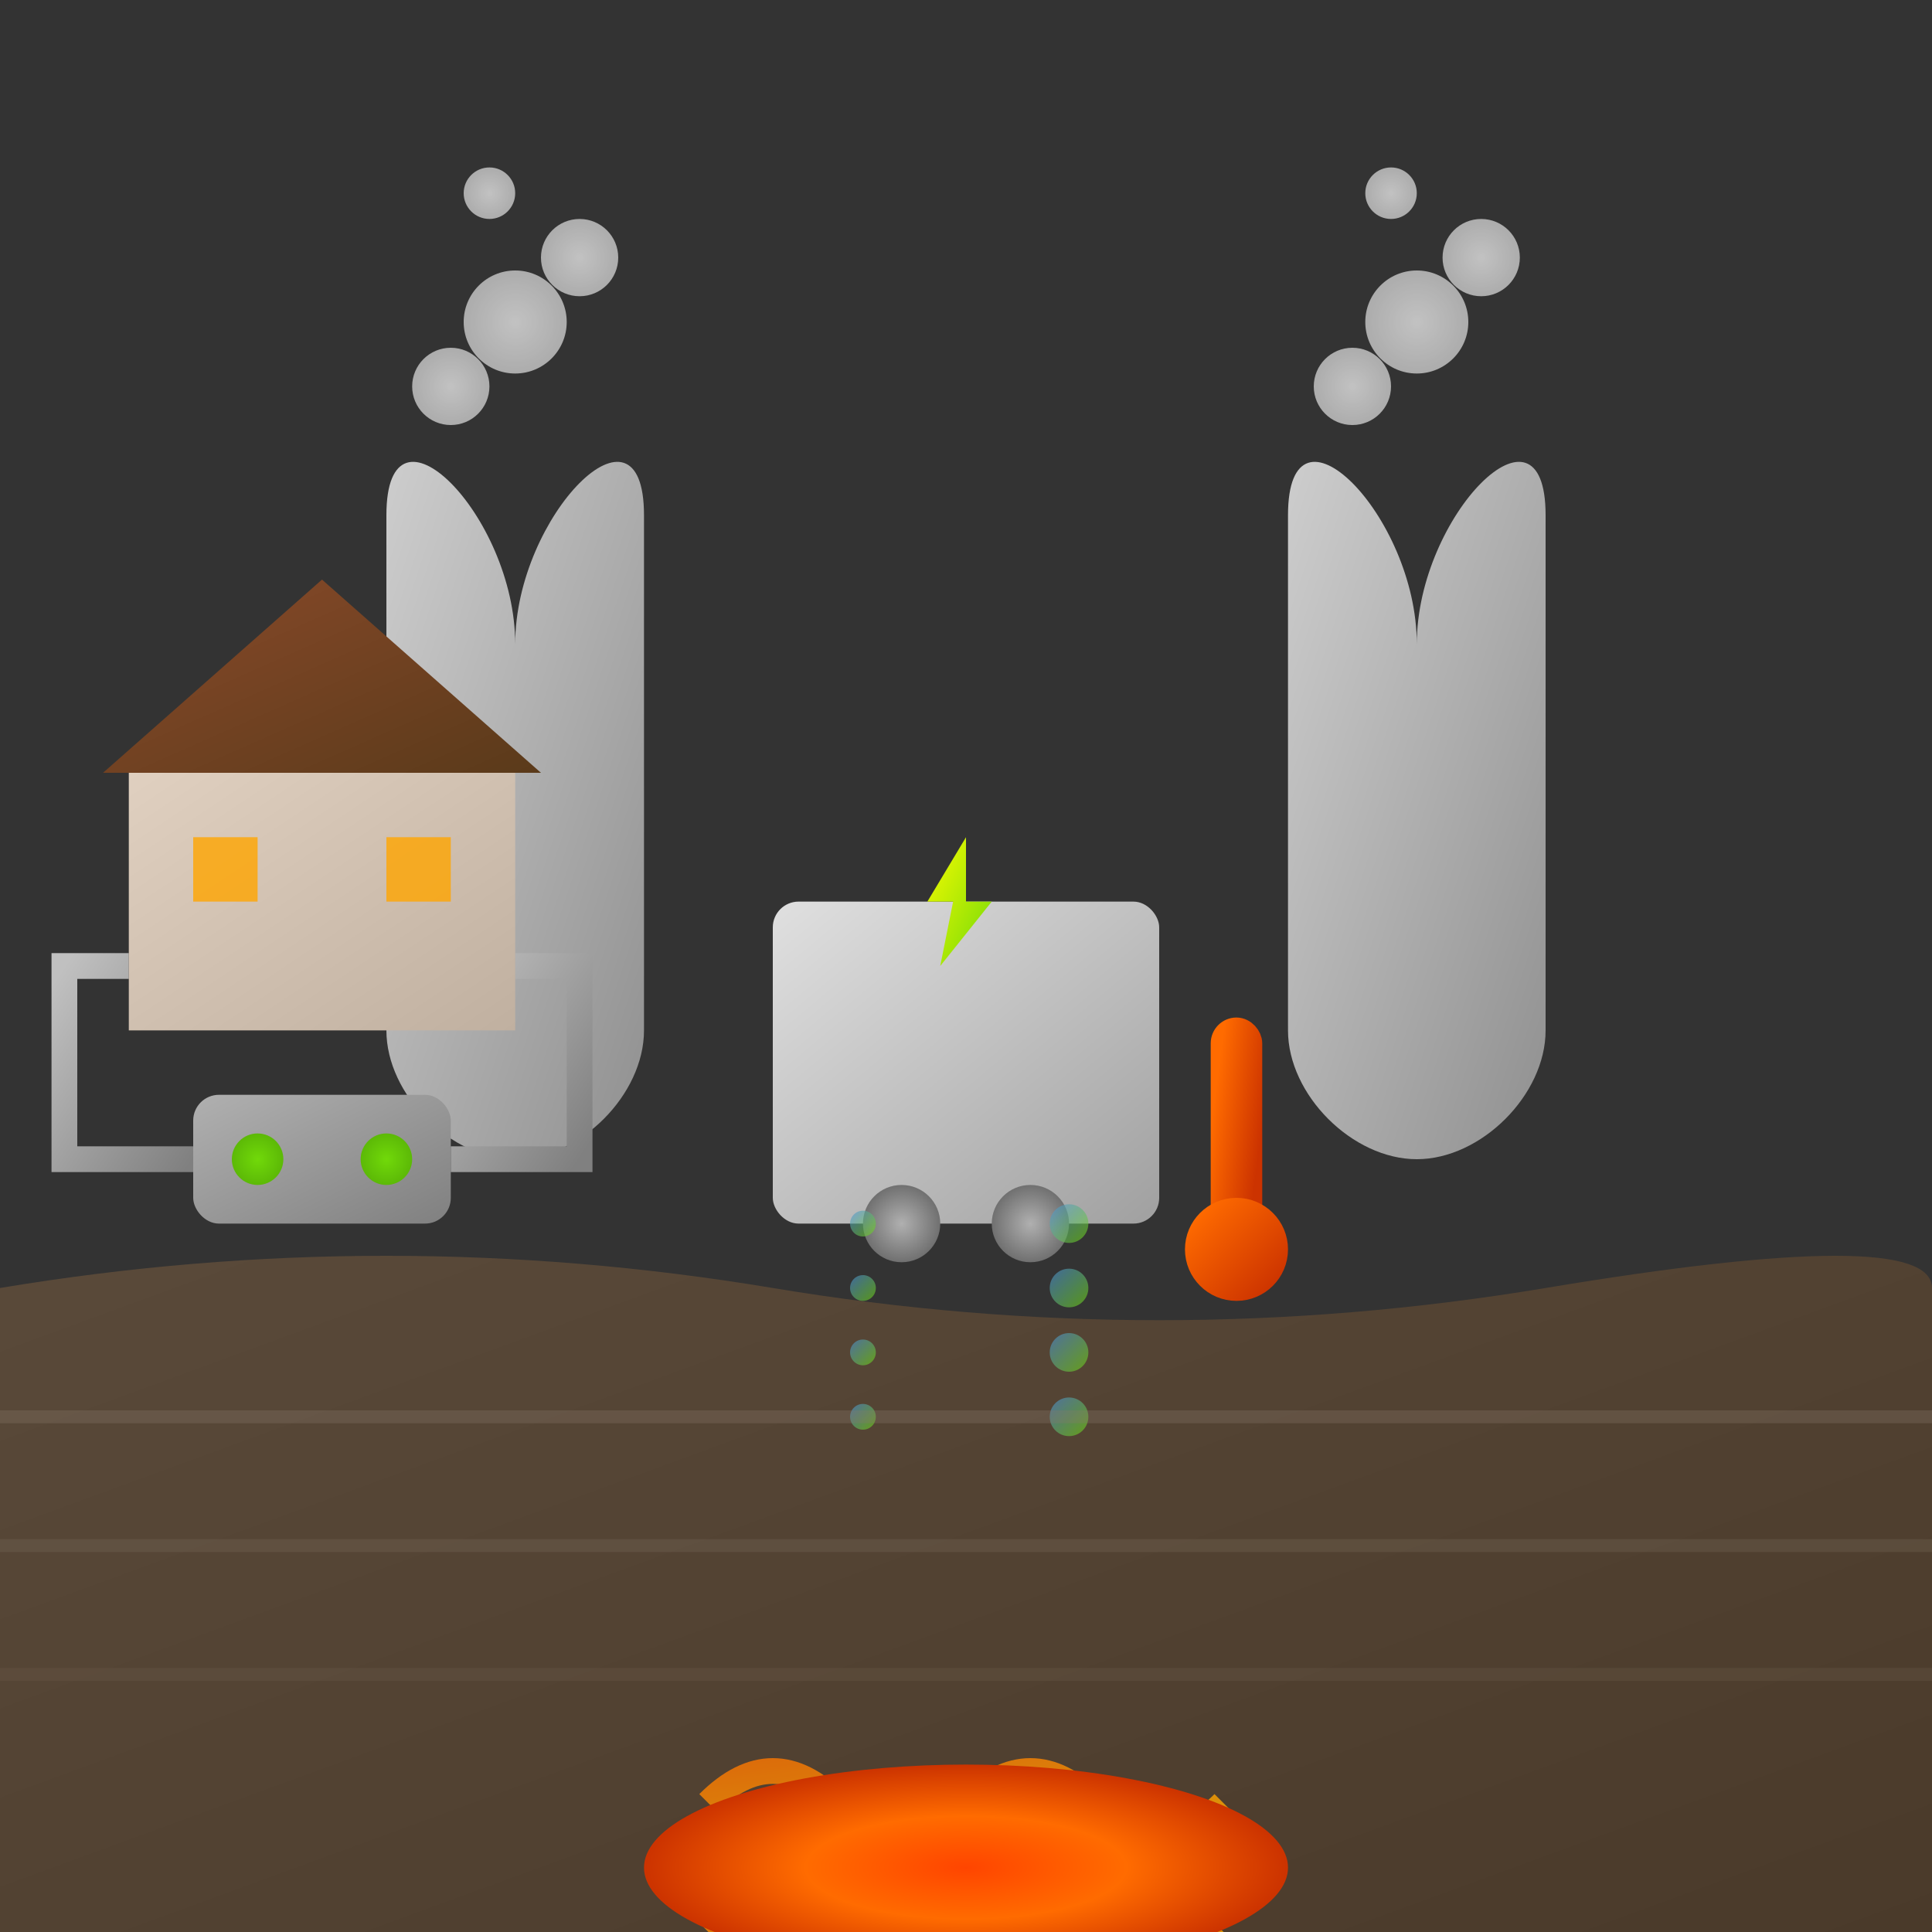<svg width="150" height="150" viewBox="0 0 150 150" fill="none" xmlns="http://www.w3.org/2000/svg">
  <rect x="0" y="0" width="150" height="150" fill="#333333" stroke="none"/>
  <!-- Geothermal energy system with underground heat source -->
  
  <!-- Ground surface -->
  <path d="M0 100Q30 95 60 100T120 100T150 100V150H0V100Z" fill="url(#groundGradient)"/>
  
  <!-- Geothermal plant facility -->
  <rect x="60" y="70" width="30" height="25" rx="2" fill="url(#facilityGradient)"/>
  
  <!-- Cooling towers -->
  <path d="M40 50C40 40 50 30 50 40V80C50 85 45 90 40 90C35 90 30 85 30 80V40C30 30 40 40 40 50Z" fill="url(#towerGradient)"/>
  <path d="M110 50C110 40 120 30 120 40V80C120 85 115 90 110 90C105 90 100 85 100 80V40C100 30 110 40 110 50Z" fill="url(#towerGradient)"/>
  
  <!-- Steam from cooling towers -->
  <g fill="url(#steamGradient)" opacity="0.7">
    <circle cx="35" cy="30" r="3"/>
    <circle cx="40" cy="25" r="4"/>
    <circle cx="45" cy="20" r="3"/>
    <circle cx="38" cy="15" r="2"/>
    
    <circle cx="105" cy="30" r="3"/>
    <circle cx="110" cy="25" r="4"/>
    <circle cx="115" cy="20" r="3"/>
    <circle cx="108" cy="15" r="2"/>
  </g>
  
  <!-- Injection well -->
  <line x1="70" y1="95" x2="70" y2="140" stroke="url(#pipeGradient)" stroke-width="3"/>
  <circle cx="70" cy="95" r="3" fill="url(#wellheadGradient)"/>
  
  <!-- Production well -->
  <line x1="80" y1="95" x2="80" y2="140" stroke="url(#pipeGradient)" stroke-width="3"/>
  <circle cx="80" cy="95" r="3" fill="url(#wellheadGradient)"/>
  
  <!-- Underground heat source -->
  <g transform="translate(75, 130)">
    <!-- Heat waves -->
    <g stroke="url(#heatGradient)" stroke-width="2" fill="none" opacity="0.8">
      <path d="M-20 10Q-15 5 -10 10T0 10Q5 5 10 10T20 10"/>
      <path d="M-20 15Q-15 10 -10 15T0 15Q5 10 10 15T20 15"/>
      <path d="M-20 20Q-15 15 -10 20T0 20Q5 15 10 20T20 20"/>
    </g>
    
    <!-- Magma/heat source -->
    <ellipse cx="0" cy="15" rx="25" ry="8" fill="url(#magmaGradient)"/>
  </g>
  
  <!-- Water/steam flow indicators -->
  <g fill="url(#flowGradient)" opacity="0.6">
    <!-- Cold water down -->
    <g transform="translate(67, 110)">
      <circle cx="0" cy="0" r="1"/>
      <circle cx="0" cy="-5" r="1"/>
      <circle cx="0" cy="-10" r="1"/>
      <circle cx="0" cy="-15" r="1"/>
    </g>
    
    <!-- Hot water/steam up -->
    <g transform="translate(83, 110)">
      <circle cx="0" cy="0" r="1.5"/>
      <circle cx="0" cy="-5" r="1.5"/>
      <circle cx="0" cy="-10" r="1.5"/>
      <circle cx="0" cy="-15" r="1.5"/>
    </g>
  </g>
  
  <!-- Power generation -->
  <g fill="url(#energyGradient)">
    <path d="M75 65L72 70H74L73 75L77 70H75L75 65Z"/>
  </g>
  
  <!-- Temperature monitoring -->
  <g stroke="url(#tempGradient)" stroke-width="2" fill="url(#tempGradient)">
    <!-- Thermometer -->
    <rect x="95" y="80" width="2" height="15" rx="1"/>
    <circle cx="96" cy="97" r="3"/>
    <!-- Temperature scale -->
    <line x1="99" y1="85" x2="102" y2="85" stroke-width="1"/>
    <line x1="99" y1="90" x2="102" y2="90" stroke-width="1"/>
    <line x1="99" y1="95" x2="102" y2="95" stroke-width="1"/>
  </g>
  
  <!-- Heat pump system -->
  <rect x="15" y="85" width="20" height="10" rx="2" fill="url(#pumpGradient)"/>
  <circle cx="20" cy="90" r="2" fill="url(#pumpCoreGradient)"/>
  <circle cx="30" cy="90" r="2" fill="url(#pumpCoreGradient)"/>
  
  <!-- Pipes connecting to building -->
  <path d="M15 90L5 90L5 75L10 75" stroke="url(#pipeGradient)" stroke-width="2" fill="none"/>
  <path d="M35 90L45 90L45 75L40 75" stroke="url(#pipeGradient)" stroke-width="2" fill="none"/>
  
  <!-- Building/house -->
  <rect x="10" y="60" width="30" height="20" fill="url(#buildingGradient)"/>
  <path d="M8 60L25 45L42 60Z" fill="url(#roofGradient)"/>
  
  <!-- Building windows -->
  <rect x="15" y="65" width="5" height="5" fill="#ffa500" opacity="0.8"/>
  <rect x="30" y="65" width="5" height="5" fill="#ffa500" opacity="0.8"/>
  
  <!-- Underground layers -->
  <g opacity="0.3">
    <path d="M0 110H150" stroke="#8a7a6a" stroke-width="1"/>
    <path d="M0 120H150" stroke="#7a6a5a" stroke-width="1"/>
    <path d="M0 130H150" stroke="#6a5a4a" stroke-width="1"/>
  </g>
  
  <defs>
    <linearGradient id="groundGradient" x1="0%" y1="0%" x2="100%" y2="100%">
      <stop offset="0%" stop-color="#5a4a3a"/>
      <stop offset="100%" stop-color="#4a3a2a"/>
    </linearGradient>
    
    <linearGradient id="facilityGradient" x1="0%" y1="0%" x2="100%" y2="100%">
      <stop offset="0%" stop-color="#e0e0e0"/>
      <stop offset="100%" stop-color="#a0a0a0"/>
    </linearGradient>
    
    <linearGradient id="towerGradient" x1="0%" y1="0%" x2="100%" y2="100%">
      <stop offset="0%" stop-color="#d0d0d0"/>
      <stop offset="100%" stop-color="#909090"/>
    </linearGradient>
    
    <radialGradient id="steamGradient" cx="50%" cy="50%">
      <stop offset="0%" stop-color="#ffffff"/>
      <stop offset="100%" stop-color="#e0e0e0"/>
    </radialGradient>
    
    <linearGradient id="pipeGradient" x1="0%" y1="0%" x2="100%" y2="100%">
      <stop offset="0%" stop-color="#c0c0c0"/>
      <stop offset="100%" stop-color="#808080"/>
    </linearGradient>
    
    <radialGradient id="wellheadGradient" cx="50%" cy="50%">
      <stop offset="0%" stop-color="#b0b0b0"/>
      <stop offset="100%" stop-color="#707070"/>
    </radialGradient>
    
    <linearGradient id="heatGradient" x1="0%" y1="0%" x2="100%" y2="100%">
      <stop offset="0%" stop-color="#ff6b00"/>
      <stop offset="100%" stop-color="#ffa500"/>
    </linearGradient>
    
    <radialGradient id="magmaGradient" cx="50%" cy="50%">
      <stop offset="0%" stop-color="#ff4500"/>
      <stop offset="50%" stop-color="#ff6b00"/>
      <stop offset="100%" stop-color="#cc3300"/>
    </radialGradient>
    
    <linearGradient id="flowGradient" x1="0%" y1="0%" x2="100%" y2="100%">
      <stop offset="0%" stop-color="#4a90e2"/>
      <stop offset="100%" stop-color="#71d909"/>
    </linearGradient>
    
    <linearGradient id="energyGradient" x1="0%" y1="0%" x2="100%" y2="100%">
      <stop offset="0%" stop-color="#f8fc00"/>
      <stop offset="100%" stop-color="#71d909"/>
    </linearGradient>
    
    <linearGradient id="tempGradient" x1="0%" y1="0%" x2="100%" y2="100%">
      <stop offset="0%" stop-color="#ff6b00"/>
      <stop offset="100%" stop-color="#cc3300"/>
    </linearGradient>
    
    <linearGradient id="pumpGradient" x1="0%" y1="0%" x2="100%" y2="100%">
      <stop offset="0%" stop-color="#b0b0b0"/>
      <stop offset="100%" stop-color="#808080"/>
    </linearGradient>
    
    <radialGradient id="pumpCoreGradient" cx="50%" cy="50%">
      <stop offset="0%" stop-color="#71d909"/>
      <stop offset="100%" stop-color="#5cb907"/>
    </radialGradient>
    
    <linearGradient id="buildingGradient" x1="0%" y1="0%" x2="100%" y2="100%">
      <stop offset="0%" stop-color="#e0d0c0"/>
      <stop offset="100%" stop-color="#c0b0a0"/>
    </linearGradient>
    
    <linearGradient id="roofGradient" x1="0%" y1="0%" x2="100%" y2="100%">
      <stop offset="0%" stop-color="#8a4a2a"/>
      <stop offset="100%" stop-color="#5a3a1a"/>
    </linearGradient>
  </defs>
</svg>
